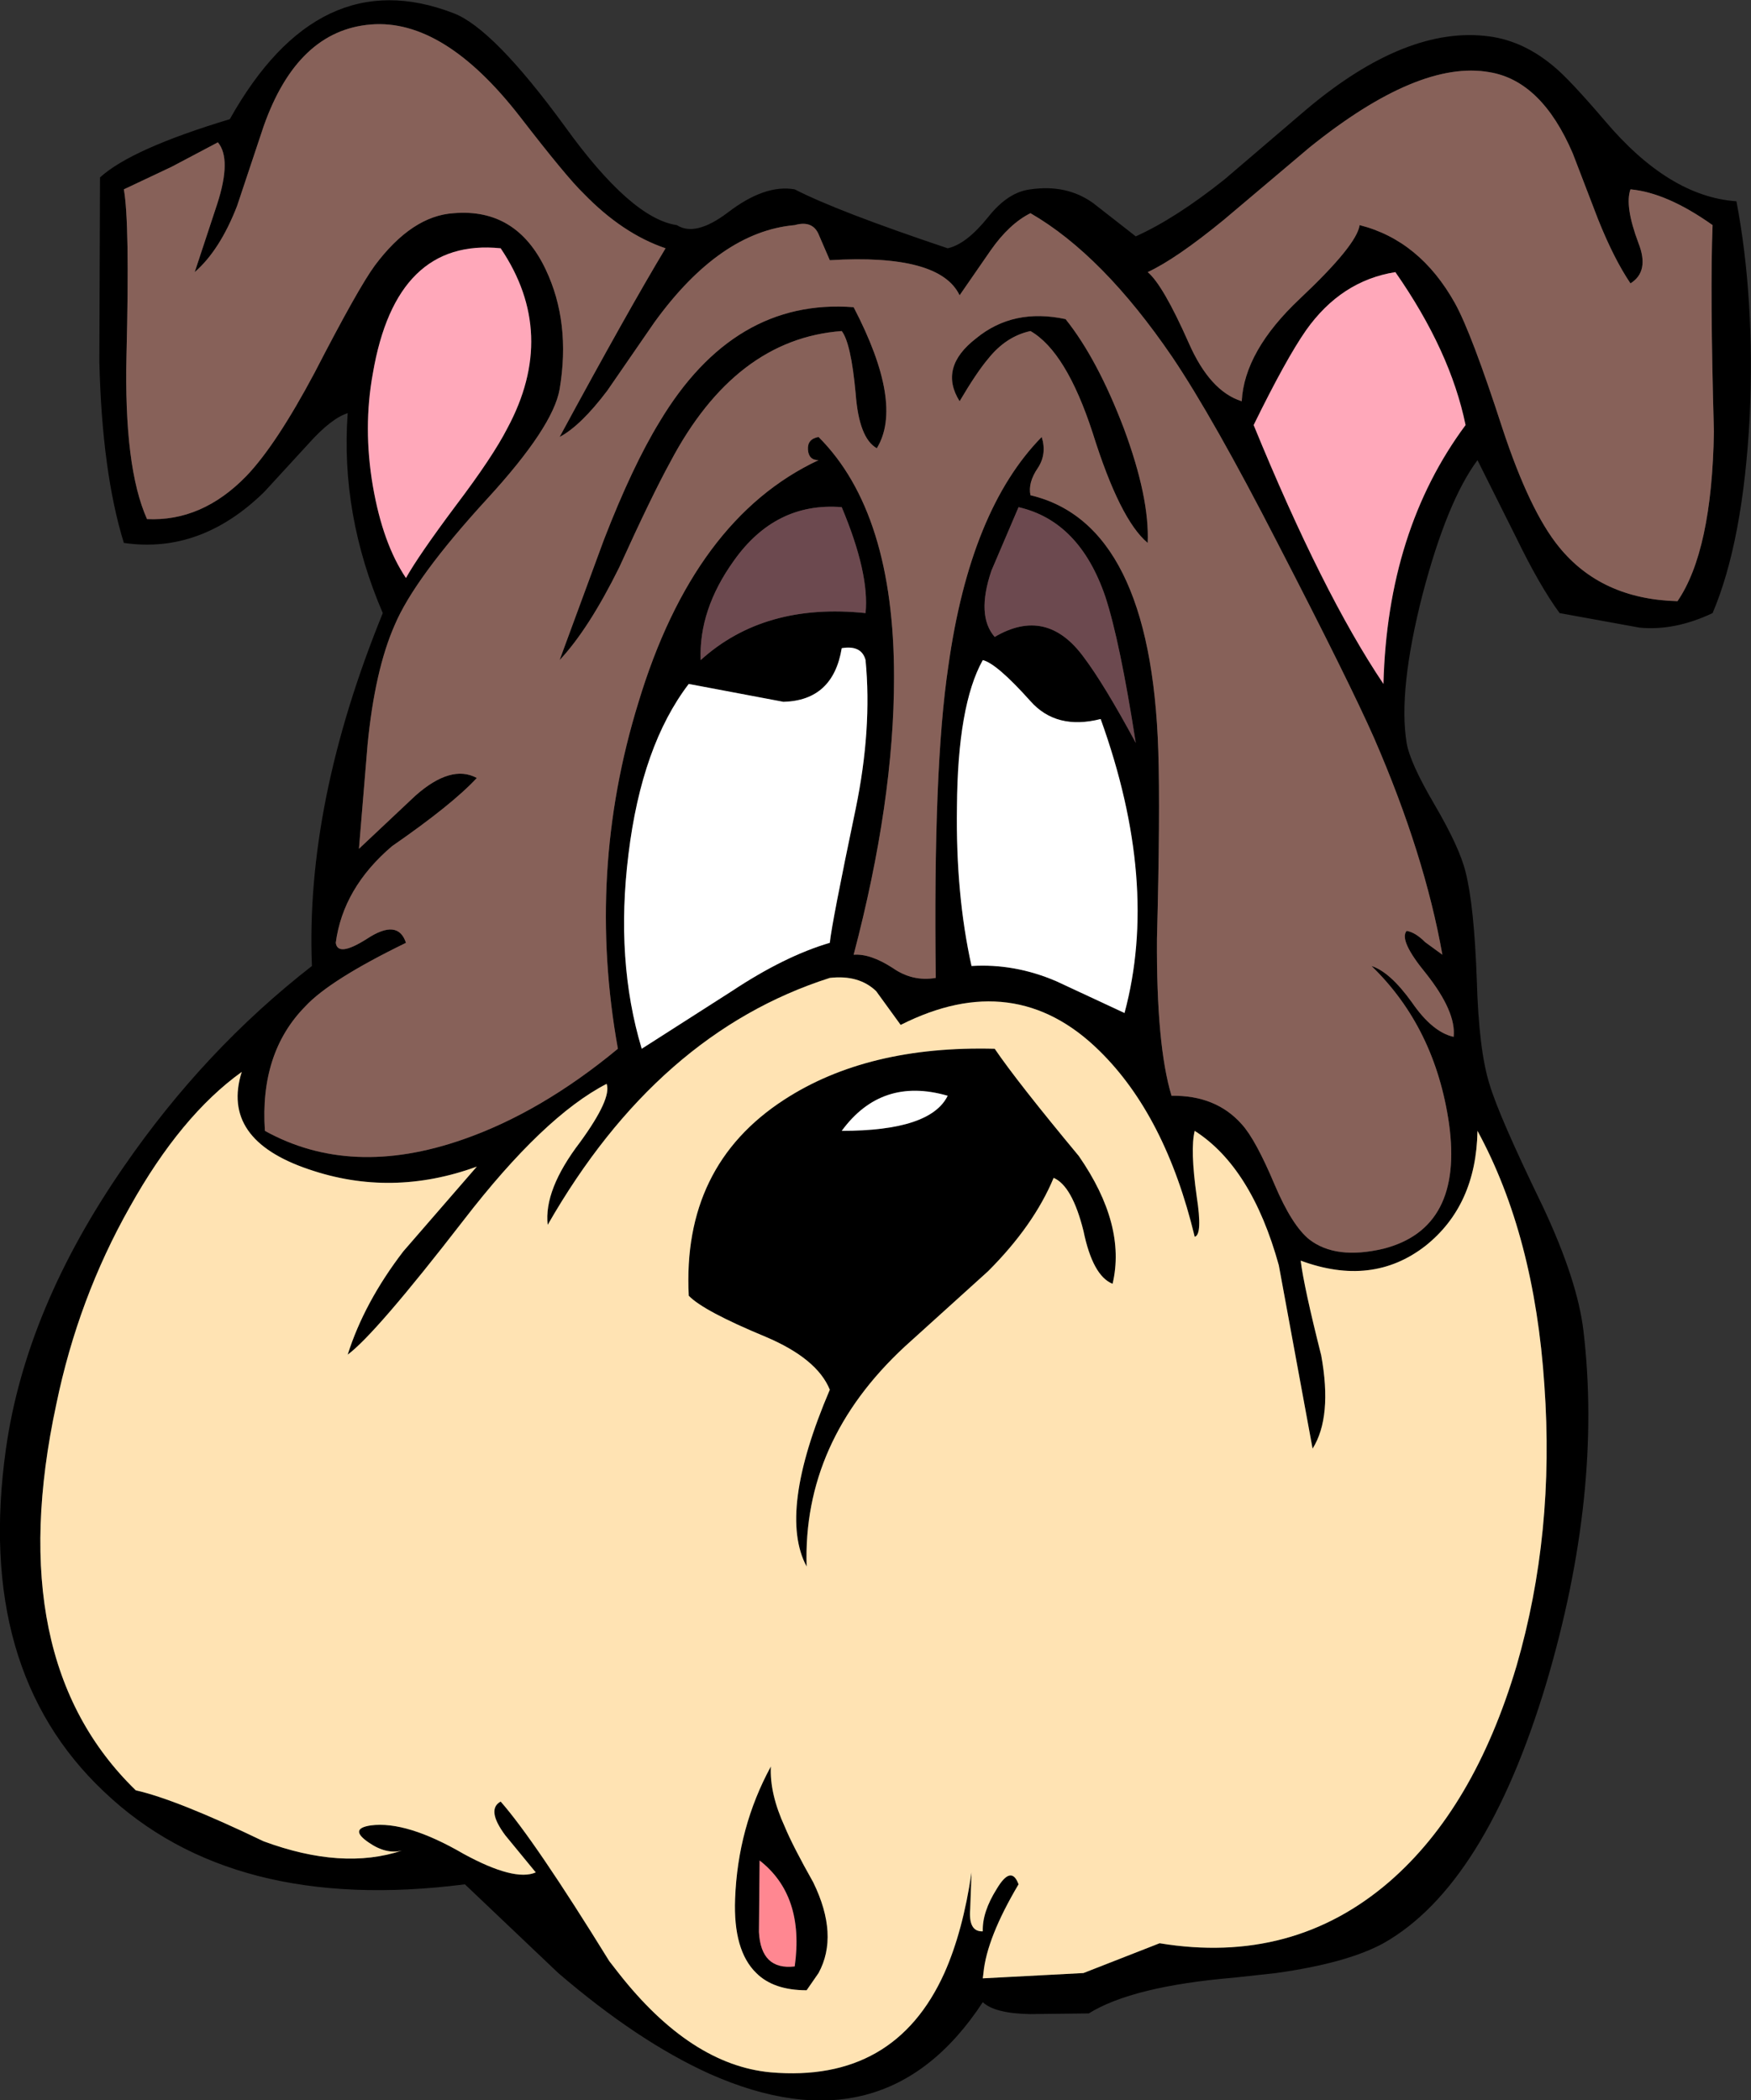 <?xml version="1.0" encoding="UTF-8" standalone="no"?>
<svg xmlns:xlink="http://www.w3.org/1999/xlink" height="158.6px" width="132.2px" xmlns="http://www.w3.org/2000/svg">
  <rect width="100%" height="100%" fill="#333333" stroke="none"/>
  <g transform="matrix(1.0, 0.0, 0.0, 1.0, 0.0, 0.0)">
    <path d="M28.0 1.85 Q22.45 2.3 19.9 9.55 L17.9 15.55 Q16.6 18.9 14.7 20.55 L16.4 15.4 Q17.5 12.0 16.45 10.75 L12.95 12.6 9.35 14.3 Q9.8 16.75 9.55 26.8 9.35 35.3 11.1 39.2 15.25 39.4 18.6 35.95 20.85 33.6 23.75 28.15 27.05 21.75 28.3 20.05 31.1 16.3 34.25 16.1 39.0 15.7 41.2 20.35 43.1 24.35 42.25 29.4 41.75 32.25 36.8 37.65 31.3 43.65 29.8 47.2 28.3 50.6 27.75 56.25 L27.1 64.1 31.35 60.1 Q34.05 57.7 36.0 58.75 34.15 60.75 29.6 63.9 25.9 67.05 25.35 71.2 25.5 72.3 27.7 70.9 30.05 69.35 30.65 71.2 24.9 74.0 23.05 76.0 19.6 79.5 20.0 85.4 26.5 89.0 34.95 86.05 40.85 84.0 46.65 79.2 44.25 65.85 48.2 53.05 52.4 39.15 61.8 34.75 61.05 34.75 61.0 33.95 60.95 33.15 61.8 33.0 67.5 38.7 67.5 51.15 67.5 60.5 64.45 72.1 65.7 72.0 67.4 73.1 68.9 74.15 70.65 73.85 70.45 57.95 71.6 50.3 73.25 38.5 78.65 33.0 79.05 34.3 78.35 35.35 77.6 36.45 77.8 37.4 86.9 39.55 87.45 56.7 87.6 61.35 87.35 70.9 87.3 78.95 88.45 82.75 91.8 82.7 93.75 84.9 94.8 86.05 96.25 89.5 97.55 92.55 98.85 93.6 100.85 95.15 104.45 94.3 110.5 92.75 109.4 84.85 108.35 77.6 103.55 72.95 104.95 73.4 106.6 75.7 108.15 77.95 109.75 78.3 109.95 76.4 107.65 73.5 105.6 71.0 106.2 70.3 106.85 70.4 107.6 71.15 L108.9 72.1 Q107.55 64.5 103.75 55.75 101.9 51.55 96.45 41.0 91.6 31.55 88.5 26.95 83.25 19.25 77.8 16.1 76.2 16.9 74.8 18.9 L72.45 22.3 Q70.95 19.15 62.65 19.65 L61.85 17.8 Q61.4 16.6 60.0 17.0 54.35 17.5 49.4 24.35 L45.85 29.5 Q43.85 32.15 42.25 33.0 47.45 23.4 50.25 18.75 47.0 17.65 44.05 14.6 42.8 13.4 39.25 8.8 33.5 1.4 28.0 1.85 M7.55 13.4 Q9.9 11.25 17.35 9.0 24.05 -2.95 34.25 1.0 37.25 2.15 42.65 9.55 47.65 16.5 51.1 17.0 52.5 17.9 54.95 16.05 57.75 13.9 60.0 14.3 63.2 15.95 71.55 18.75 72.95 18.45 74.6 16.4 76.1 14.5 77.8 14.3 80.55 13.9 82.55 15.35 L85.75 17.85 Q88.75 16.5 92.45 13.55 L98.65 8.25 Q106.2 1.9 112.45 2.75 115.05 3.1 117.35 5.05 118.5 6.0 121.15 9.1 126.0 14.85 131.1 15.2 132.5 22.55 132.1 31.5 131.6 40.9 129.3 46.3 126.45 47.65 123.8 47.4 L117.75 46.3 Q116.25 44.25 114.5 40.65 L111.55 34.75 Q109.25 37.85 107.4 44.9 105.55 52.15 106.2 56.1 106.45 57.6 108.3 60.75 110.2 64.0 110.65 65.85 111.3 68.4 111.5 74.05 111.65 79.3 112.45 81.85 113.15 84.25 116.5 91.15 119.1 96.7 119.55 100.5 121.0 112.75 116.75 127.1 112.15 142.4 104.45 146.75 101.7 148.25 96.35 149.0 L93.15 149.35 Q85.5 150.0 82.2 152.05 L77.75 152.1 Q75.1 152.05 74.2 151.2 66.8 162.5 53.55 156.6 48.15 154.15 42.15 149.0 L35.1 142.3 Q17.55 144.55 7.85 135.3 -1.9 126.1 0.45 109.4 1.95 98.8 9.35 88.1 15.45 79.25 23.55 72.95 23.05 60.65 28.9 46.3 25.7 38.85 26.25 31.2 25.0 31.6 23.3 33.5 L19.95 37.15 Q15.15 41.85 9.35 41.0 7.7 35.65 7.5 27.3 L7.55 13.4 M37.8 18.75 Q29.9 17.95 28.15 28.2 27.4 32.3 28.15 36.7 28.9 41.05 30.65 43.65 31.6 41.95 34.4 38.2 37.2 34.5 38.3 32.35 42.15 25.2 37.8 18.75 M80.45 24.1 Q82.85 27.1 84.85 32.35 86.8 37.6 86.65 41.0 84.55 39.25 82.5 32.7 80.5 26.55 77.8 25.0 75.95 25.4 74.6 27.1 73.75 28.1 72.45 30.3 70.85 27.75 73.7 25.55 76.5 23.25 80.45 24.1 M93.75 30.3 Q93.95 26.5 98.15 22.55 102.45 18.5 102.65 17.0 107.2 18.15 109.85 22.9 111.1 25.15 113.45 32.4 115.5 38.6 117.7 41.3 120.9 45.25 126.65 45.4 129.25 41.6 129.4 32.6 129.1 21.95 129.3 17.0 125.85 14.55 123.1 14.3 122.65 15.55 123.7 18.35 124.55 20.5 123.1 21.4 121.85 19.55 120.65 16.55 L118.75 11.6 Q116.4 6.1 112.45 5.45 107.1 4.5 98.85 11.15 L92.4 16.6 Q88.8 19.55 86.65 20.55 87.8 21.5 89.75 25.9 91.35 29.55 93.75 30.3 M98.6 24.95 Q97.1 27.1 94.65 32.1 99.85 44.8 104.45 51.65 104.75 40.05 110.65 32.1 109.5 26.5 105.35 20.55 101.25 21.2 98.6 24.95 M64.45 23.2 Q68.25 30.5 66.2 33.85 64.85 33.1 64.6 29.7 64.25 25.9 63.55 25.0 55.5 25.6 50.6 34.9 49.2 37.45 46.75 42.85 44.45 47.5 42.25 49.85 L45.6 40.75 Q47.75 35.2 49.8 31.85 55.4 22.5 64.45 23.2 M77.8 52.95 Q75.25 50.1 74.2 49.85 72.3 53.25 72.25 60.95 72.15 67.55 73.35 72.95 76.6 72.75 79.75 74.1 L84.9 76.5 Q87.55 66.65 83.1 54.3 79.75 55.15 77.8 52.95 M74.85 43.1 Q73.7 46.5 75.1 48.1 79.0 45.8 81.8 49.6 83.35 51.65 85.75 56.1 84.55 48.4 83.45 45.05 81.5 39.35 76.9 38.3 L74.85 43.1 M65.35 46.3 Q65.65 43.3 63.55 38.3 58.55 37.9 55.4 42.35 52.75 46.05 52.9 49.85 57.7 45.5 65.35 46.3 M65.35 49.85 Q65.05 48.7 63.55 48.95 62.9 52.9 59.15 53.0 L52.0 51.65 Q48.45 56.3 47.45 64.5 46.45 72.55 48.45 79.2 L55.25 74.85 Q59.25 72.2 62.65 71.2 62.8 69.7 64.6 61.1 65.85 55.05 65.35 49.85 M66.15 74.85 Q64.85 73.6 62.65 73.85 49.65 78.0 41.35 92.5 41.05 89.85 43.8 86.25 46.2 82.95 45.8 81.85 41.05 84.3 35.0 92.15 28.35 100.75 26.25 102.3 27.5 98.35 30.45 94.5 L36.0 88.1 Q29.55 90.45 23.3 88.3 16.65 86.05 18.25 80.95 13.65 84.25 9.8 91.15 5.9 98.05 4.25 106.05 0.1 125.35 10.25 135.2 13.35 135.9 19.9 139.05 25.85 141.25 30.35 139.75 29.15 140.05 27.85 139.15 26.3 138.1 28.0 137.85 30.7 137.5 35.0 140.0 38.85 142.1 40.45 141.4 L38.15 138.6 Q36.7 136.65 37.8 136.05 40.35 138.95 46.0 148.1 L46.7 149.0 Q52.15 155.95 58.2 156.5 67.55 157.3 71.3 149.0 72.7 145.85 73.35 141.4 L73.25 144.15 Q73.1 145.9 74.2 145.85 74.15 144.4 75.25 142.65 76.35 140.8 76.9 142.3 74.5 146.35 74.25 149.0 L74.2 149.4 81.8 149.0 87.55 146.75 Q97.6 148.4 104.9 142.1 111.3 136.55 114.5 125.8 117.4 115.8 116.6 104.6 115.85 93.3 111.55 85.4 111.45 91.05 107.6 94.1 103.6 97.2 98.2 95.2 98.45 97.2 99.75 102.35 100.6 107.0 99.1 109.4 L96.55 95.55 Q94.5 88.15 90.2 85.4 89.85 86.8 90.35 90.35 90.8 93.25 90.2 93.4 88.0 84.25 83.0 79.35 76.6 73.05 68.0 77.4 L66.15 74.85 M75.1 79.2 Q76.8 81.7 81.45 87.3 85.05 92.5 84.0 96.95 82.5 96.35 81.8 92.95 80.95 89.55 79.55 88.95 78.05 92.55 74.6 96.0 L68.3 101.7 Q60.6 108.85 60.9 118.3 58.7 114.2 62.65 104.95 61.7 102.6 57.8 100.95 53.1 99.0 52.0 97.85 51.5 88.05 59.2 83.05 65.5 78.95 75.1 79.2 M61.4 142.15 Q63.35 146.15 61.8 149.0 L60.9 150.3 Q58.4 150.3 57.1 149.0 55.35 147.3 55.5 143.4 55.7 138.0 58.2 133.4 58.1 135.45 59.25 137.95 59.85 139.4 61.4 142.15 M57.3 145.9 Q57.45 148.8 60.0 148.5 60.75 143.15 57.35 140.5 L57.3 145.9 M71.55 82.75 Q66.55 81.3 63.55 85.4 70.25 85.4 71.55 82.75" fill="#000000" fill-rule="evenodd" stroke="none"/>
    <path d="M28.0 1.85 Q33.5 1.4 39.25 8.8 42.8 13.4 44.05 14.6 47.0 17.65 50.25 18.75 47.45 23.4 42.25 33.0 43.85 32.15 45.85 29.5 L49.4 24.35 Q54.35 17.5 60.0 17.0 61.4 16.6 61.85 17.8 L62.65 19.65 Q70.95 19.15 72.45 22.3 L74.8 18.9 Q76.2 16.9 77.8 16.1 83.25 19.25 88.5 26.95 91.6 31.55 96.45 41.0 101.9 51.55 103.75 55.75 107.55 64.5 108.9 72.1 L107.6 71.15 Q106.85 70.4 106.2 70.3 105.6 71.0 107.65 73.5 109.95 76.4 109.75 78.3 108.15 77.95 106.6 75.7 104.95 73.4 103.55 72.95 108.35 77.6 109.4 84.85 110.5 92.75 104.45 94.3 100.85 95.15 98.85 93.6 97.55 92.55 96.25 89.5 94.8 86.05 93.75 84.9 91.8 82.7 88.45 82.75 87.3 78.95 87.35 70.9 87.6 61.35 87.45 56.7 86.9 39.55 77.8 37.4 77.6 36.45 78.35 35.35 79.05 34.3 78.65 33.0 73.25 38.5 71.6 50.3 70.45 57.95 70.65 73.85 68.9 74.15 67.4 73.1 65.7 72.0 64.45 72.1 67.5 60.5 67.5 51.15 67.5 38.7 61.8 33.0 60.95 33.15 61.0 33.95 61.05 34.75 61.8 34.75 52.4 39.15 48.2 53.05 44.25 65.85 46.65 79.2 40.85 84.0 34.95 86.05 26.5 89.0 20.0 85.4 19.6 79.5 23.05 76.0 24.9 74.0 30.65 71.2 30.05 69.35 27.7 70.9 25.5 72.3 25.35 71.2 25.9 67.05 29.6 63.9 34.15 60.75 36.0 58.75 34.05 57.7 31.35 60.1 L27.1 64.1 27.75 56.25 Q28.3 50.6 29.8 47.2 31.3 43.65 36.8 37.65 41.75 32.25 42.25 29.4 43.1 24.35 41.2 20.35 39.0 15.7 34.25 16.1 31.1 16.3 28.3 20.05 27.05 21.75 23.75 28.15 20.85 33.6 18.6 35.95 15.25 39.4 11.1 39.2 9.35 35.3 9.55 26.8 9.8 16.75 9.35 14.3 L12.95 12.6 16.45 10.75 Q17.5 12.0 16.4 15.4 L14.7 20.55 Q16.6 18.9 17.9 15.55 L19.9 9.55 Q22.45 2.3 28.0 1.85 M93.75 30.3 Q91.35 29.55 89.75 25.9 87.8 21.5 86.65 20.55 88.8 19.55 92.4 16.6 L98.85 11.15 Q107.1 4.5 112.45 5.45 116.4 6.1 118.75 11.6 L120.65 16.55 Q121.85 19.55 123.1 21.4 124.55 20.5 123.7 18.35 122.65 15.55 123.1 14.3 125.85 14.55 129.3 17.0 129.1 21.95 129.4 32.6 129.25 41.6 126.65 45.4 120.9 45.25 117.7 41.3 115.5 38.6 113.45 32.4 111.1 25.15 109.85 22.9 107.2 18.15 102.65 17.0 102.45 18.5 98.15 22.55 93.95 26.5 93.75 30.3 M80.45 24.1 Q76.5 23.25 73.7 25.55 70.85 27.75 72.45 30.3 73.75 28.1 74.6 27.1 75.95 25.4 77.8 25.0 80.5 26.55 82.5 32.7 84.55 39.25 86.65 41.0 86.8 37.6 84.85 32.35 82.85 27.1 80.45 24.1 M64.45 23.2 Q55.4 22.5 49.8 31.85 47.75 35.2 45.6 40.75 L42.25 49.85 Q44.45 47.5 46.75 42.85 49.2 37.45 50.6 34.9 55.5 25.6 63.55 25.0 64.25 25.9 64.6 29.7 64.85 33.1 66.2 33.85 68.25 30.5 64.45 23.2" fill="#876159" fill-rule="evenodd" stroke="none"/>
    <path d="M37.8 18.75 Q42.15 25.2 38.3 32.35 37.2 34.5 34.4 38.2 31.6 41.95 30.65 43.65 28.9 41.05 28.15 36.7 27.4 32.3 28.15 28.2 29.9 17.95 37.8 18.75 M98.6 24.95 Q101.25 21.2 105.35 20.55 109.5 26.5 110.65 32.1 104.75 40.05 104.45 51.65 99.85 44.8 94.65 32.1 97.1 27.1 98.6 24.95" fill="#ffa8ba" fill-rule="evenodd" stroke="none"/>
    <path d="M77.8 52.95 Q79.75 55.15 83.1 54.3 87.55 66.65 84.9 76.5 L79.75 74.1 Q76.6 72.75 73.35 72.95 72.15 67.55 72.25 60.95 72.3 53.25 74.2 49.85 75.25 50.1 77.8 52.95 M65.35 49.85 Q65.85 55.05 64.6 61.1 62.8 69.7 62.65 71.2 59.25 72.2 55.25 74.85 L48.45 79.2 Q46.45 72.55 47.45 64.5 48.45 56.3 52.0 51.65 L59.15 53.0 Q62.9 52.9 63.55 48.95 65.05 48.7 65.35 49.85 M71.55 82.75 Q70.25 85.4 63.55 85.4 66.55 81.3 71.55 82.75" fill="#ffffff" fill-rule="evenodd" stroke="none"/>
    <path d="M65.35 46.3 Q57.7 45.5 52.9 49.85 52.75 46.05 55.4 42.35 58.55 37.9 63.55 38.3 65.65 43.3 65.35 46.3 M74.85 43.1 L76.9 38.3 Q81.5 39.35 83.45 45.05 84.55 48.4 85.75 56.1 83.35 51.65 81.8 49.6 79.0 45.8 75.1 48.1 73.7 46.5 74.85 43.1" fill="#6c494f" fill-rule="evenodd" stroke="none"/>
    <path d="M61.4 142.15 Q59.85 139.4 59.25 137.95 58.1 135.45 58.2 133.4 55.7 138.0 55.5 143.4 55.35 147.3 57.1 149.0 58.4 150.3 60.9 150.3 L61.8 149.0 Q63.35 146.15 61.4 142.15 M75.1 79.2 Q65.5 78.95 59.2 83.05 51.5 88.05 52.0 97.85 53.1 99.0 57.8 100.95 61.7 102.6 62.65 104.95 58.7 114.2 60.9 118.3 60.6 108.85 68.3 101.7 L74.6 96.0 Q78.05 92.55 79.55 88.95 80.95 89.55 81.8 92.95 82.5 96.35 84.0 96.95 85.05 92.5 81.45 87.3 76.8 81.7 75.1 79.2 M66.15 74.85 L68.0 77.4 Q76.6 73.05 83.0 79.35 88.0 84.25 90.2 93.4 90.8 93.25 90.35 90.35 89.85 86.8 90.2 85.4 94.5 88.15 96.55 95.55 L99.1 109.4 Q100.6 107.0 99.75 102.35 98.45 97.2 98.2 95.2 103.6 97.2 107.6 94.1 111.45 91.05 111.55 85.4 115.85 93.3 116.6 104.6 117.4 115.8 114.5 125.8 111.3 136.55 104.9 142.1 97.6 148.4 87.55 146.75 L81.8 149.0 74.2 149.4 74.25 149.0 Q74.5 146.35 76.9 142.3 76.35 140.8 75.25 142.65 74.15 144.4 74.2 145.85 73.1 145.9 73.25 144.15 L73.35 141.4 Q72.7 145.85 71.3 149.0 67.55 157.3 58.2 156.5 52.15 155.95 46.7 149.0 L46.0 148.1 Q40.35 138.95 37.8 136.05 36.7 136.65 38.15 138.6 L40.45 141.4 Q38.85 142.1 35.0 140.0 30.7 137.5 28.0 137.85 26.3 138.1 27.85 139.15 29.15 140.05 30.35 139.75 25.85 141.25 19.9 139.05 13.35 135.9 10.25 135.2 0.1 125.35 4.25 106.05 5.9 98.05 9.8 91.15 13.65 84.25 18.25 80.95 16.65 86.05 23.3 88.3 29.55 90.45 36.0 88.1 L30.45 94.5 Q27.5 98.35 26.25 102.3 28.35 100.75 35.0 92.15 41.05 84.3 45.8 81.85 46.2 82.95 43.8 86.25 41.05 89.85 41.35 92.5 49.65 78.0 62.65 73.85 64.85 73.6 66.15 74.85" fill="#ffe3b3" fill-rule="evenodd" stroke="none"/>
    <path d="M57.3 145.9 L57.35 140.5 Q60.75 143.15 60.0 148.5 57.45 148.8 57.3 145.9" fill="#ff8791" fill-rule="evenodd" stroke="none"/>
  </g>
</svg>
